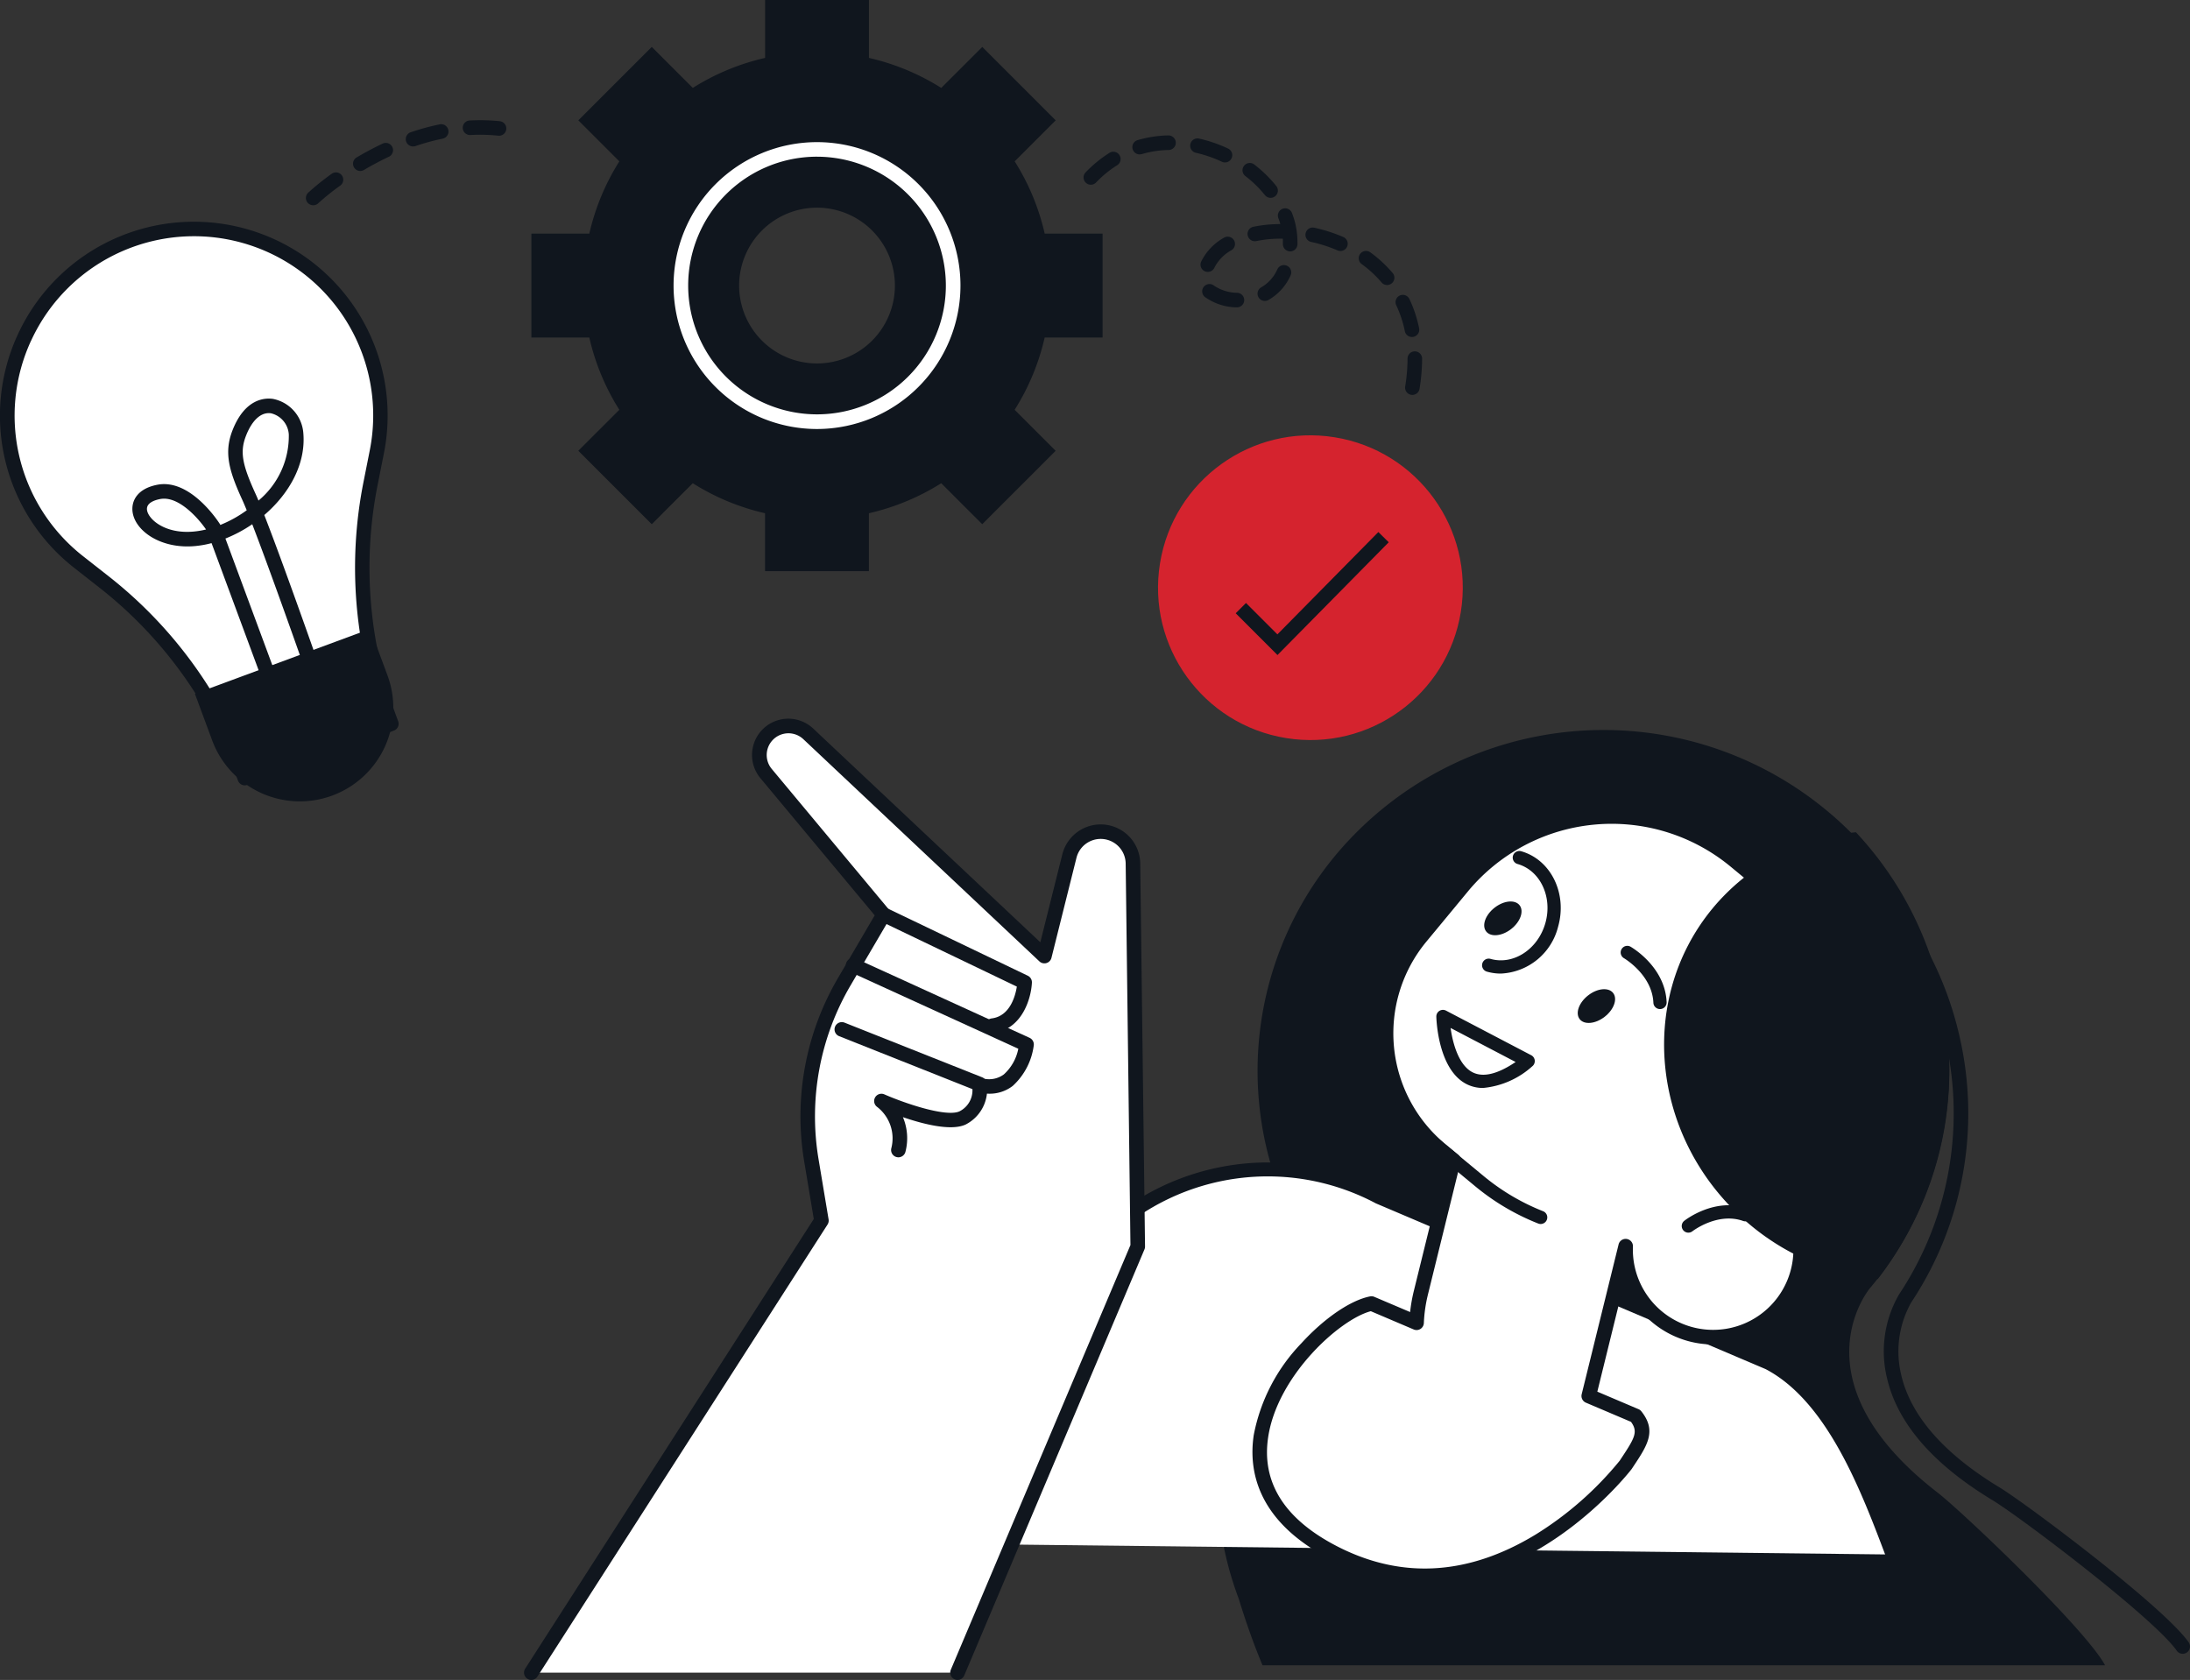 <svg xmlns="http://www.w3.org/2000/svg" width="214.17" height="164.303" viewBox="0 0 214.17 164.303">
  <rect x="0" y="0" width="214.17" height="164.303" fill="#333333" stroke="none"/>
  <g id="Gruppe_17775" data-name="Gruppe 17775" transform="translate(-0.001)">
    <ellipse id="Ellipse_630" data-name="Ellipse 630" cx="14.902" cy="14.902" rx="14.902" ry="14.902" transform="matrix(0.16, -0.987, 0.987, 0.16, 111.059, 69.802)" fill="#d5232e"/>
    <g id="Gruppe_16289" data-name="Gruppe 16289" transform="translate(120.847 52.04)">
      <path id="Pfad_54434" data-name="Pfad 54434" d="M3461.48,230.2l-4.084-4.084,1.007-1.007,3.07,3.07,9.873-10.009,1.014,1Z" transform="translate(-3457.396 -218.174)" fill="#10161e"/>
    </g>
    <g id="Gruppe_16291" data-name="Gruppe 16291" transform="translate(51.971 0)">
      <path id="Pfad_54435" data-name="Pfad 54435" d="M3393.71,145.117h-10.156v5.664a22.747,22.747,0,0,0-7.07,2.935l-4.011-4.01-7.181,7.181,4.01,4.01a22.705,22.705,0,0,0-2.937,7.072H3360.7v10.156h5.663a22.705,22.705,0,0,0,2.937,7.072l-4.01,4.009,7.181,7.181,4.011-4.009a22.7,22.7,0,0,0,7.07,2.935v5.664h10.156v-5.664a22.7,22.7,0,0,0,7.072-2.935l4.011,4.009,7.179-7.181-4.01-4.009a22.689,22.689,0,0,0,2.938-7.072h5.663V167.969H3410.9a22.689,22.689,0,0,0-2.937-7.072l4.01-4.01-7.179-7.181-4.011,4.01a22.749,22.749,0,0,0-7.072-2.935Zm2.54,27.93a7.617,7.617,0,1,1-7.618-7.618A7.616,7.616,0,0,1,3396.25,173.047Z" transform="translate(-3360.703 -145.117)" fill="#10161e"/>
      <g id="Gruppe_16290" data-name="Gruppe 16290" transform="translate(13.9 13.901)">
        <path id="Pfad_54436" data-name="Pfad 54436" d="M3394.247,192.69a14.029,14.029,0,1,1,14.029-14.029A14.045,14.045,0,0,1,3394.247,192.69Zm0-26.634a12.6,12.6,0,1,0,12.6,12.6A12.619,12.619,0,0,0,3394.247,166.057Z" transform="translate(-3380.217 -164.632)" fill="#fff"/>
      </g>
    </g>
    <g id="Gruppe_16294" data-name="Gruppe 16294" transform="translate(0 21.685)">
      <g id="Gruppe_16292" data-name="Gruppe 16292">
        <path id="Pfad_54437" data-name="Pfad 54437" d="M3290.429,187.179h0a18.238,18.238,0,0,0,5.3,21.959l2.5,1.962a42.265,42.265,0,0,1,13.526,18.562l.221.6,14.334-5.306-.222-.6a42.252,42.252,0,0,1-1.82-22.9l.618-3.116a18.24,18.24,0,0,0-10.272-20.121h0A18.238,18.238,0,0,0,3290.429,187.179Z" transform="translate(-3288.036 -175.846)" fill="#fff"/>
        <path id="Pfad_54438" data-name="Pfad 54438" d="M3311.686,230.688a.712.712,0,0,1-.668-.465l-.221-.6a41.52,41.52,0,0,0-13.3-18.25l-2.5-1.962a18.891,18.891,0,0,1-5.512-22.818h0a18.951,18.951,0,0,1,35.807,11.6l-.619,3.116a41.53,41.53,0,0,0,1.79,22.509l.221.6a.713.713,0,0,1-.421.915l-14.334,5.306A.725.725,0,0,1,3311.686,230.688Zm-20.9-43.5h0a17.472,17.472,0,0,0,5.1,21.1l2.5,1.962a42.947,42.947,0,0,1,13.728,18.805l13-4.812a42.955,42.955,0,0,1-1.825-23.211l.618-3.117a17.526,17.526,0,0,0-33.115-10.73Z" transform="translate(-3287.743 -175.561)" fill="#10161e"/>
      </g>
      <path id="Rechteck_8196" data-name="Rechteck 8196" d="M0,0H18.284a0,0,0,0,1,0,0V4.857A9.142,9.142,0,0,1,9.142,14h0A9.142,9.142,0,0,1,0,4.857V0A0,0,0,0,1,0,0Z" transform="translate(19.063 46.168) rotate(-20.313)" fill="#10161e"/>
      <g id="Gruppe_16293" data-name="Gruppe 16293" transform="translate(12.946 17.298)">
        <path id="Pfad_54439" data-name="Pfad 54439" d="M3319.146,227.456a.714.714,0,0,1-.668-.465l-4.815-13.009a9.925,9.925,0,0,1-1.59.286c-3.347.318-5.875-1.462-6.133-3.322-.147-1.049.422-2.3,2.454-2.679,3.235-.593,5.962,3.659,6.077,3.84a.693.693,0,0,1,.05.095,12.037,12.037,0,0,0,2.581-1.433c-.168-.412-.315-.758-.433-1.016-1.322-2.887-1.8-4.641-.96-6.8,1.218-3.119,3.172-3.191,3.957-3.078a3.689,3.689,0,0,1,2.972,3.359c.259,3.039-1.406,5.932-3.819,8,1.793,4.592,4.948,13.576,5.107,14.028a.712.712,0,1,1-1.344.472c-.038-.108-3.119-8.883-4.941-13.6a13.434,13.434,0,0,1-2.623,1.4l4.8,12.959a.712.712,0,0,1-.668.96Zm-10.129-17.822a2.033,2.033,0,0,0-.365.033c-.529.1-1.4.368-1.3,1.081.125.9,1.763,2.371,4.588,2.1a8.4,8.4,0,0,0,1.184-.2C3312.408,211.613,3310.685,209.634,3309.018,209.634Zm10.236-8.366c-.867,0-1.666.788-2.218,2.2-.606,1.552-.406,2.775.928,5.689.084.183.181.407.288.664a8.209,8.209,0,0,0,2.965-6.469,2.269,2.269,0,0,0-1.755-2.071A1.481,1.481,0,0,0,3319.254,201.268Z" transform="translate(-3305.918 -199.845)" fill="#10161e"/>
      </g>
    </g>
    <path id="Pfad_54511" data-name="Pfad 54511" d="M3456.967,330.341q1.042,3.416,2.315,6.483h82.4c-1.913-3.562-13.995-15.05-16.39-16.9-13.822-10.7-6.991-19.526-6.6-19.989a33.012,33.012,0,0,0-4.511-46.94,34.167,34.167,0,0,0-47.626,4.447,32.963,32.963,0,0,0-2.757,38.693q-.611.656-1.2,1.349A32.938,32.938,0,0,0,3456.967,330.341Z" transform="translate(-3335.815 -173.95)" fill="#10161e"/>
    <g id="Gruppe_16355" data-name="Gruppe 16355" transform="translate(175.636 80.165)">
      <path id="Pfad_54512" data-name="Pfad 54512" d="M3572.135,339.242a.714.714,0,0,1-.586-.306c-2.205-3.163-15.276-13.06-18.038-14.731-5.842-3.535-9.31-7.566-10.308-11.981a11.113,11.113,0,0,1,1.189-8.128,32.028,32.028,0,0,0,4.629-24.455,32.406,32.406,0,0,0-14.38-20.671.712.712,0,0,1,.768-1.2,33.82,33.82,0,0,1,15.006,21.574,33.445,33.445,0,0,1-4.832,25.535,9.765,9.765,0,0,0-.99,7.031c.909,4.022,4.157,7.749,9.655,11.076,2.448,1.481,16.017,11.618,18.47,15.135a.711.711,0,0,1-.177.992A.7.7,0,0,1,3572.135,339.242Z" transform="translate(-3534.312 -257.659)" fill="#10161e"/>
    </g>
    <g id="Gruppe_16356" data-name="Gruppe 16356" transform="translate(79.18 113.672)">
      <path id="Pfad_54513" data-name="Pfad 54513" d="M3399.9,358.366l28.175-30.2a23.32,23.32,0,0,1,26.765-3.613L3493,340.787c6.121,3.2,9.495,11.792,12.125,18.77h0Z" transform="translate(-3399.187 -321.191)" fill="#fff"/>
      <path id="Pfad_54514" data-name="Pfad 54514" d="M3504.842,360a.714.714,0,0,1-.667-.461c-2.423-6.427-5.742-15.228-11.789-18.391l-38.112-16.208a22.509,22.509,0,0,0-26.01,3.486l-28.132,30.156a.712.712,0,0,1-1.042-.972l28.177-30.2a24.2,24.2,0,0,1,27.615-3.758l38.113,16.209c6.579,3.438,10.009,12.533,12.513,19.173a.713.713,0,0,1-.666.964Z" transform="translate(-3398.9 -320.917)" fill="#10161e"/>
    </g>
    <g id="Gruppe_16357" data-name="Gruppe 16357" transform="translate(122.485 79.145)">
      <path id="Pfad_54515" data-name="Pfad 54515" d="M3507.176,261.567l10.985,9.083a9.177,9.177,0,0,1,1.22,12.882l-4.356,5.267a23.951,23.951,0,0,1-4.511,4.21,8.566,8.566,0,1,1-14.034,6.233l-3.612,14.664,4.585,1.95c1.242,1.563.5,2.577-.991,4.815,0,0-12.869,16.95-28.852,8.4-15.15-8.1-1.49-23.111,4.012-24.2l4.412,1.876a14.792,14.792,0,0,1,.418-2.935l3.192-12.958-1.265-1.046a14.786,14.786,0,0,1-1.966-20.755l4.1-4.957A18.993,18.993,0,0,1,3507.176,261.567Z" transform="translate(-3459.982 -256.519)" fill="#fff"/>
      <path id="Pfad_54516" data-name="Pfad 54516" d="M3476.455,331.883a19.858,19.858,0,0,1-9.469-2.477c-6.85-3.664-7.679-8.525-7.168-11.958a17.723,17.723,0,0,1,4.67-9c2.232-2.443,4.8-4.2,6.708-4.573a.714.714,0,0,1,.417.043l3.5,1.487a15.529,15.529,0,0,1,.362-2.061l3.085-12.524-.92-.761a15.5,15.5,0,0,1-2.061-21.758l4.1-4.958a19.673,19.673,0,0,1,27.667-2.621h0l10.985,9.084a9.874,9.874,0,0,1,1.315,13.884l-4.356,5.267a24.741,24.741,0,0,1-3.945,3.814,9.278,9.278,0,0,1-12.512,13.672,9.2,9.2,0,0,1-2.785-3.917l-2.627,10.665,4.026,1.712a.724.724,0,0,1,.279.212c1.528,1.921.594,3.326-.821,5.451l-.133.2C3496.642,320.939,3488.165,331.883,3476.455,331.883Zm-5.186-26.561c-3.043.793-9.145,6.312-10.041,12.336-.646,4.334,1.519,7.865,6.43,10.492,6.39,3.418,13.023,3.089,19.714-.975a32.986,32.986,0,0,0,8.235-7.229l.108-.165c1.372-2.062,1.712-2.656,1-3.637l-4.411-1.876a.712.712,0,0,1-.413-.826l3.612-14.663a.712.712,0,0,1,1.4.2,7.85,7.85,0,1,0,12.867-5.714.711.711,0,0,1,.042-1.125,23.351,23.351,0,0,0,4.377-4.085l4.356-5.268a8.465,8.465,0,0,0-1.126-11.879l-10.984-9.083a18.248,18.248,0,0,0-25.662,2.431l-4.1,4.957a14.073,14.073,0,0,0,1.871,19.753l1.266,1.046a.714.714,0,0,1,.237.719l-3.191,12.958a14.092,14.092,0,0,0-.4,2.794.712.712,0,0,1-.99.626Z" transform="translate(-3459.695 -256.226)" fill="#10161e"/>
    </g>
    <g id="Gruppe_16358" data-name="Gruppe 16358" transform="translate(135.133 107.516)">
      <path id="Pfad_54517" data-name="Pfad 54517" d="M3492.988,308.254a.653.653,0,0,1-.238-.046,22.761,22.761,0,0,1-6.159-3.641l-8.9-7.362a.648.648,0,0,1,.825-1l8.9,7.363a21.485,21.485,0,0,0,5.809,3.435.648.648,0,0,1-.238,1.251Z" transform="translate(-3477.452 -296.057)" fill="#10161e"/>
    </g>
    <path id="Pfad_54518" data-name="Pfad 54518" d="M3534.968,259.389a33.822,33.822,0,0,1,2.136,43.7,23.313,23.313,0,0,1-12.427-5.26c-9.63-7.963-11.294-21.845-3.717-31.007A20.893,20.893,0,0,1,3534.968,259.389Z" transform="translate(-3353.468 -177.991)" fill="#10161e"/>
    <g id="Gruppe_16359" data-name="Gruppe 16359" transform="translate(164.462 117.878)">
      <path id="Pfad_54519" data-name="Pfad 54519" d="M3519.274,313.284a.648.648,0,0,1-.4-1.156c.122-.1,3.012-2.334,6.188-1.21a.648.648,0,1,1-.432,1.222c-2.5-.883-4.93.988-4.954,1.007A.65.65,0,0,1,3519.274,313.284Z" transform="translate(-3518.625 -310.603)" fill="#10161e"/>
    </g>
    <path id="Pfad_54520" data-name="Pfad 54520" d="M3506.994,283.629c-.9.708-2,.816-2.45.241s-.084-1.613.819-2.321,2-.816,2.45-.241S3507.9,282.921,3506.994,283.629Z" transform="translate(-3350.057 -184.191)" fill="#10161e"/>
    <path id="Pfad_54521" data-name="Pfad 54521" d="M3494.152,271.585c-.9.708-2,.816-2.45.241s-.084-1.614.819-2.321,2-.816,2.449-.241S3495.054,270.877,3494.152,271.585Z" transform="translate(-3346.362 -180.726)" fill="#10161e"/>
    <g id="Gruppe_16360" data-name="Gruppe 16360" transform="translate(158.489 92.503)">
      <path id="Pfad_54522" data-name="Pfad 54522" d="M3514.092,281.169a.648.648,0,0,1-.647-.62c-.118-2.732-2.852-4.342-2.88-4.358a.648.648,0,0,1,.645-1.124c.138.079,3.381,1.971,3.53,5.426a.648.648,0,0,1-.619.675Z" transform="translate(-3510.241 -274.98)" fill="#10161e"/>
    </g>
    <g id="Gruppe_16361" data-name="Gruppe 16361" transform="translate(140.465 98.768)">
      <path id="Pfad_54523" data-name="Pfad 54523" d="M3489.508,291.413a3.527,3.527,0,0,1-1.538-.339c-2.885-1.377-3.028-6.423-3.032-6.637a.647.647,0,0,1,.948-.588l8.331,4.362a.648.648,0,0,1,.1,1.086A8.325,8.325,0,0,1,3489.508,291.413Zm-3.175-5.868c.214,1.529.81,3.7,2.2,4.36,1.024.489,2.423.141,4.16-1.031Z" transform="translate(-3484.937 -283.774)" fill="#10161e"/>
    </g>
    <g id="Gruppe_16362" data-name="Gruppe 16362" transform="translate(144.939 83.231)">
      <path id="Pfad_54524" data-name="Pfad 54524" d="M3493.049,273.951a4.976,4.976,0,0,1-1.361-.19.648.648,0,1,1,.355-1.247c2.229.635,4.632-.932,5.361-3.49s-.49-5.157-2.718-5.791a.648.648,0,0,1,.355-1.247c2.915.83,4.534,4.146,3.609,7.392A6.05,6.05,0,0,1,3493.049,273.951Z" transform="translate(-3491.217 -261.962)" fill="#10161e"/>
    </g>
    <g id="Gruppe_16367" data-name="Gruppe 16367" transform="translate(51.241 70.29)">
      <g id="Gruppe_16363" data-name="Gruppe 16363">
        <path id="Pfad_54525" data-name="Pfad 54525" d="M3402.365,337.385l17.628-41.678-.468-37.463a3.155,3.155,0,0,0-3.155-3.116h0a3.155,3.155,0,0,0-3.061,2.39l-2.446,9.784-23.091-21.732a2.838,2.838,0,0,0-4.125,3.884l11.491,13.791-3.856,6.58a26,26,0,0,0-3.217,17.425l.987,5.922-28.373,44.214Z" transform="translate(-3359.966 -244.084)" fill="#fff"/>
        <path id="Pfad_54526" data-name="Pfad 54526" d="M3402.076,337.809a.714.714,0,0,1-.655-.99l17.57-41.541-.467-37.313a2.443,2.443,0,0,0-4.812-.562l-2.446,9.784a.712.712,0,0,1-1.18.345L3387,245.8a2.126,2.126,0,0,0-3.09,2.909L3395.4,262.5a.713.713,0,0,1,.068.816l-3.857,6.58a25.343,25.343,0,0,0-3.128,16.949l.988,5.921a.715.715,0,0,1-.1.5l-28.373,44.214a.712.712,0,0,1-1.2-.77l28.224-43.983-.941-5.65a26.766,26.766,0,0,1,3.3-17.9l3.6-6.147-11.171-13.406a3.55,3.55,0,0,1,5.161-4.858l22.206,20.9,2.151-8.6a3.868,3.868,0,0,1,7.62.89l.469,37.462a.729.729,0,0,1-.056.286l-17.628,41.678A.713.713,0,0,1,3402.076,337.809Z" transform="translate(-3359.679 -243.796)" fill="#10161e"/>
      </g>
      <g id="Gruppe_16364" data-name="Gruppe 16364" transform="translate(34.46 18.447)">
        <path id="Pfad_54527" data-name="Pfad 54527" d="M3419.427,281.981a.713.713,0,0,1-.088-1.42c1.793-.224,2.312-2.2,2.458-3.11l-13.338-6.4a.712.712,0,0,1,.616-1.284l13.795,6.622a.712.712,0,0,1,.4.676c-.074,1.546-.954,4.562-3.758,4.913A.739.739,0,0,1,3419.427,281.981Z" transform="translate(-3408.055 -269.694)" fill="#10161e"/>
      </g>
      <g id="Gruppe_16365" data-name="Gruppe 16365" transform="translate(31.479 23.41)">
        <path id="Pfad_54528" data-name="Pfad 54528" d="M3417.905,289.93a4.77,4.77,0,0,1-.707-.055.712.712,0,1,1,.211-1.408,2.421,2.421,0,0,0,1.916-.425,4.556,4.556,0,0,0,1.413-2.51l-16.45-7.51a.712.712,0,1,1,.593-1.3l16.958,7.742a.711.711,0,0,1,.411.733,6.48,6.48,0,0,1-2.057,3.97A3.685,3.685,0,0,1,3417.905,289.93Z" transform="translate(-3403.872 -276.661)" fill="#10161e"/>
      </g>
      <g id="Gruppe_16366" data-name="Gruppe 16366" transform="translate(30.373 29.677)">
        <path id="Pfad_54529" data-name="Pfad 54529" d="M3408.563,298.682a.714.714,0,0,1-.694-.875,3.885,3.885,0,0,0-1.374-4.047.712.712,0,0,1,.694-1.235c2.169.948,6.082,2.237,7.346,1.663a2.3,2.3,0,0,0,1.27-2.175l-13.036-5.179a.712.712,0,1,1,.526-1.324l13.457,5.345a.713.713,0,0,1,.441.554,3.853,3.853,0,0,1-2.068,4.074c-1.419.645-4.108-.038-6.118-.728a5.3,5.3,0,0,1,.25,3.376A.713.713,0,0,1,3408.563,298.682Z" transform="translate(-3402.319 -285.459)" fill="#10161e"/>
      </g>
    </g>
    <g id="Gruppe_16391" data-name="Gruppe 16391" transform="translate(105.967 13.246)">
      <path id="Pfad_54561" data-name="Pfad 54561" d="M3468.659,189.091a.713.713,0,0,1-.7-.827,17.077,17.077,0,0,0,.231-2.722.712.712,0,0,1,.712-.712h0a.713.713,0,0,1,.711.713,18.626,18.626,0,0,1-.249,2.95A.714.714,0,0,1,3468.659,189.091Zm-.034-5.664a.712.712,0,0,1-.7-.569,11.075,11.075,0,0,0-.839-2.533.712.712,0,1,1,1.287-.612,12.508,12.508,0,0,1,.948,2.859.712.712,0,0,1-.555.841A.658.658,0,0,1,3468.625,183.427Zm-17.134-2.9h-.028a5.439,5.439,0,0,1-3.09-1.014.712.712,0,0,1,.892-1.11,4.118,4.118,0,0,0,2.254.7.712.712,0,0,1-.028,1.424Zm2.743-.627a.712.712,0,0,1-.353-1.331,3.783,3.783,0,0,0,1.576-1.762.712.712,0,0,1,1.294.6,5.18,5.18,0,0,1-2.165,2.4A.708.708,0,0,1,3454.234,179.9Zm11.959-1.556a.71.71,0,0,1-.544-.253,11,11,0,0,0-1.962-1.809.713.713,0,0,1,.834-1.155,12.432,12.432,0,0,1,2.215,2.044.713.713,0,0,1-.544,1.172Zm-17.538-1.284a.712.712,0,0,1-.643-1.017,5.438,5.438,0,0,1,2.228-2.328.712.712,0,1,1,.726,1.226,4.044,4.044,0,0,0-1.666,1.712A.713.713,0,0,1,3448.655,177.062Zm8.058-2.007h-.029a.712.712,0,0,1-.684-.739c0-.07,0-.141,0-.212,0-.1,0-.193-.007-.291l-.2,0a11.868,11.868,0,0,0-2.391.234.712.712,0,1,1-.287-1.4,13.307,13.307,0,0,1,2.635-.263c-.055-.192-.119-.383-.193-.573a.712.712,0,0,1,1.33-.511,7.793,7.793,0,0,1,.537,2.8c0,.09,0,.179,0,.268A.712.712,0,0,1,3456.712,175.055Zm4.917-.036a.713.713,0,0,1-.282-.059,13.907,13.907,0,0,0-2.576-.827.712.712,0,1,1,.3-1.392,15.373,15.373,0,0,1,2.841.912.713.713,0,0,1-.285,1.366Zm-6.832-5.2a.708.708,0,0,1-.557-.268,11.115,11.115,0,0,0-1.913-1.865.712.712,0,1,1,.869-1.129,12.5,12.5,0,0,1,2.157,2.106.712.712,0,0,1-.556,1.156Zm-17.579-1.284a.712.712,0,0,1-.514-1.205,12.247,12.247,0,0,1,2.334-1.911.712.712,0,0,1,.756,1.207,10.786,10.786,0,0,0-2.063,1.69A.71.71,0,0,1,3437.219,168.533Zm13.114-2.18a.7.7,0,0,1-.3-.068,12.318,12.318,0,0,0-2.543-.874.712.712,0,1,1,.311-1.39,13.7,13.7,0,0,1,2.838.975.712.712,0,0,1-.3,1.357Zm-8.326-.786a.712.712,0,0,1-.2-1.4,11.485,11.485,0,0,1,2.995-.457.728.728,0,0,1,.726.7.711.711,0,0,1-.7.727,9.988,9.988,0,0,0-2.622.4A.7.7,0,0,1,3442.007,165.566Z" transform="translate(-3436.506 -163.713)" fill="#10161e"/>
    </g>
    <g id="Gruppe_16392" data-name="Gruppe 16392" transform="translate(29.918 11.746)">
      <path id="Pfad_54562" data-name="Pfad 54562" d="M3330.456,169.938a.712.712,0,0,1-.49-1.229,24.389,24.389,0,0,1,2.3-1.851.712.712,0,0,1,.835,1.155,23.6,23.6,0,0,0-2.154,1.73A.708.708,0,0,1,3330.456,169.938Zm4.61-3.354a.712.712,0,0,1-.364-1.325c.849-.5,1.717-.963,2.579-1.368a.712.712,0,0,1,.6,1.29c-.821.385-1.647.823-2.457,1.3A.707.707,0,0,1,3335.067,166.583Zm5.158-2.4a.712.712,0,0,1-.23-1.387,23.187,23.187,0,0,1,2.835-.774.712.712,0,0,1,.285,1.4,21.683,21.683,0,0,0-2.66.726A.721.721,0,0,1,3340.225,164.179Zm8.416-1.051c-.025,0-.051,0-.076,0a17.062,17.062,0,0,0-2.731-.066.712.712,0,0,1-.079-1.422,18.59,18.59,0,0,1,2.959.071.713.713,0,0,1-.074,1.421Z" transform="translate(-3329.744 -161.607)" fill="#10161e"/>
    </g>
  </g>
</svg>
